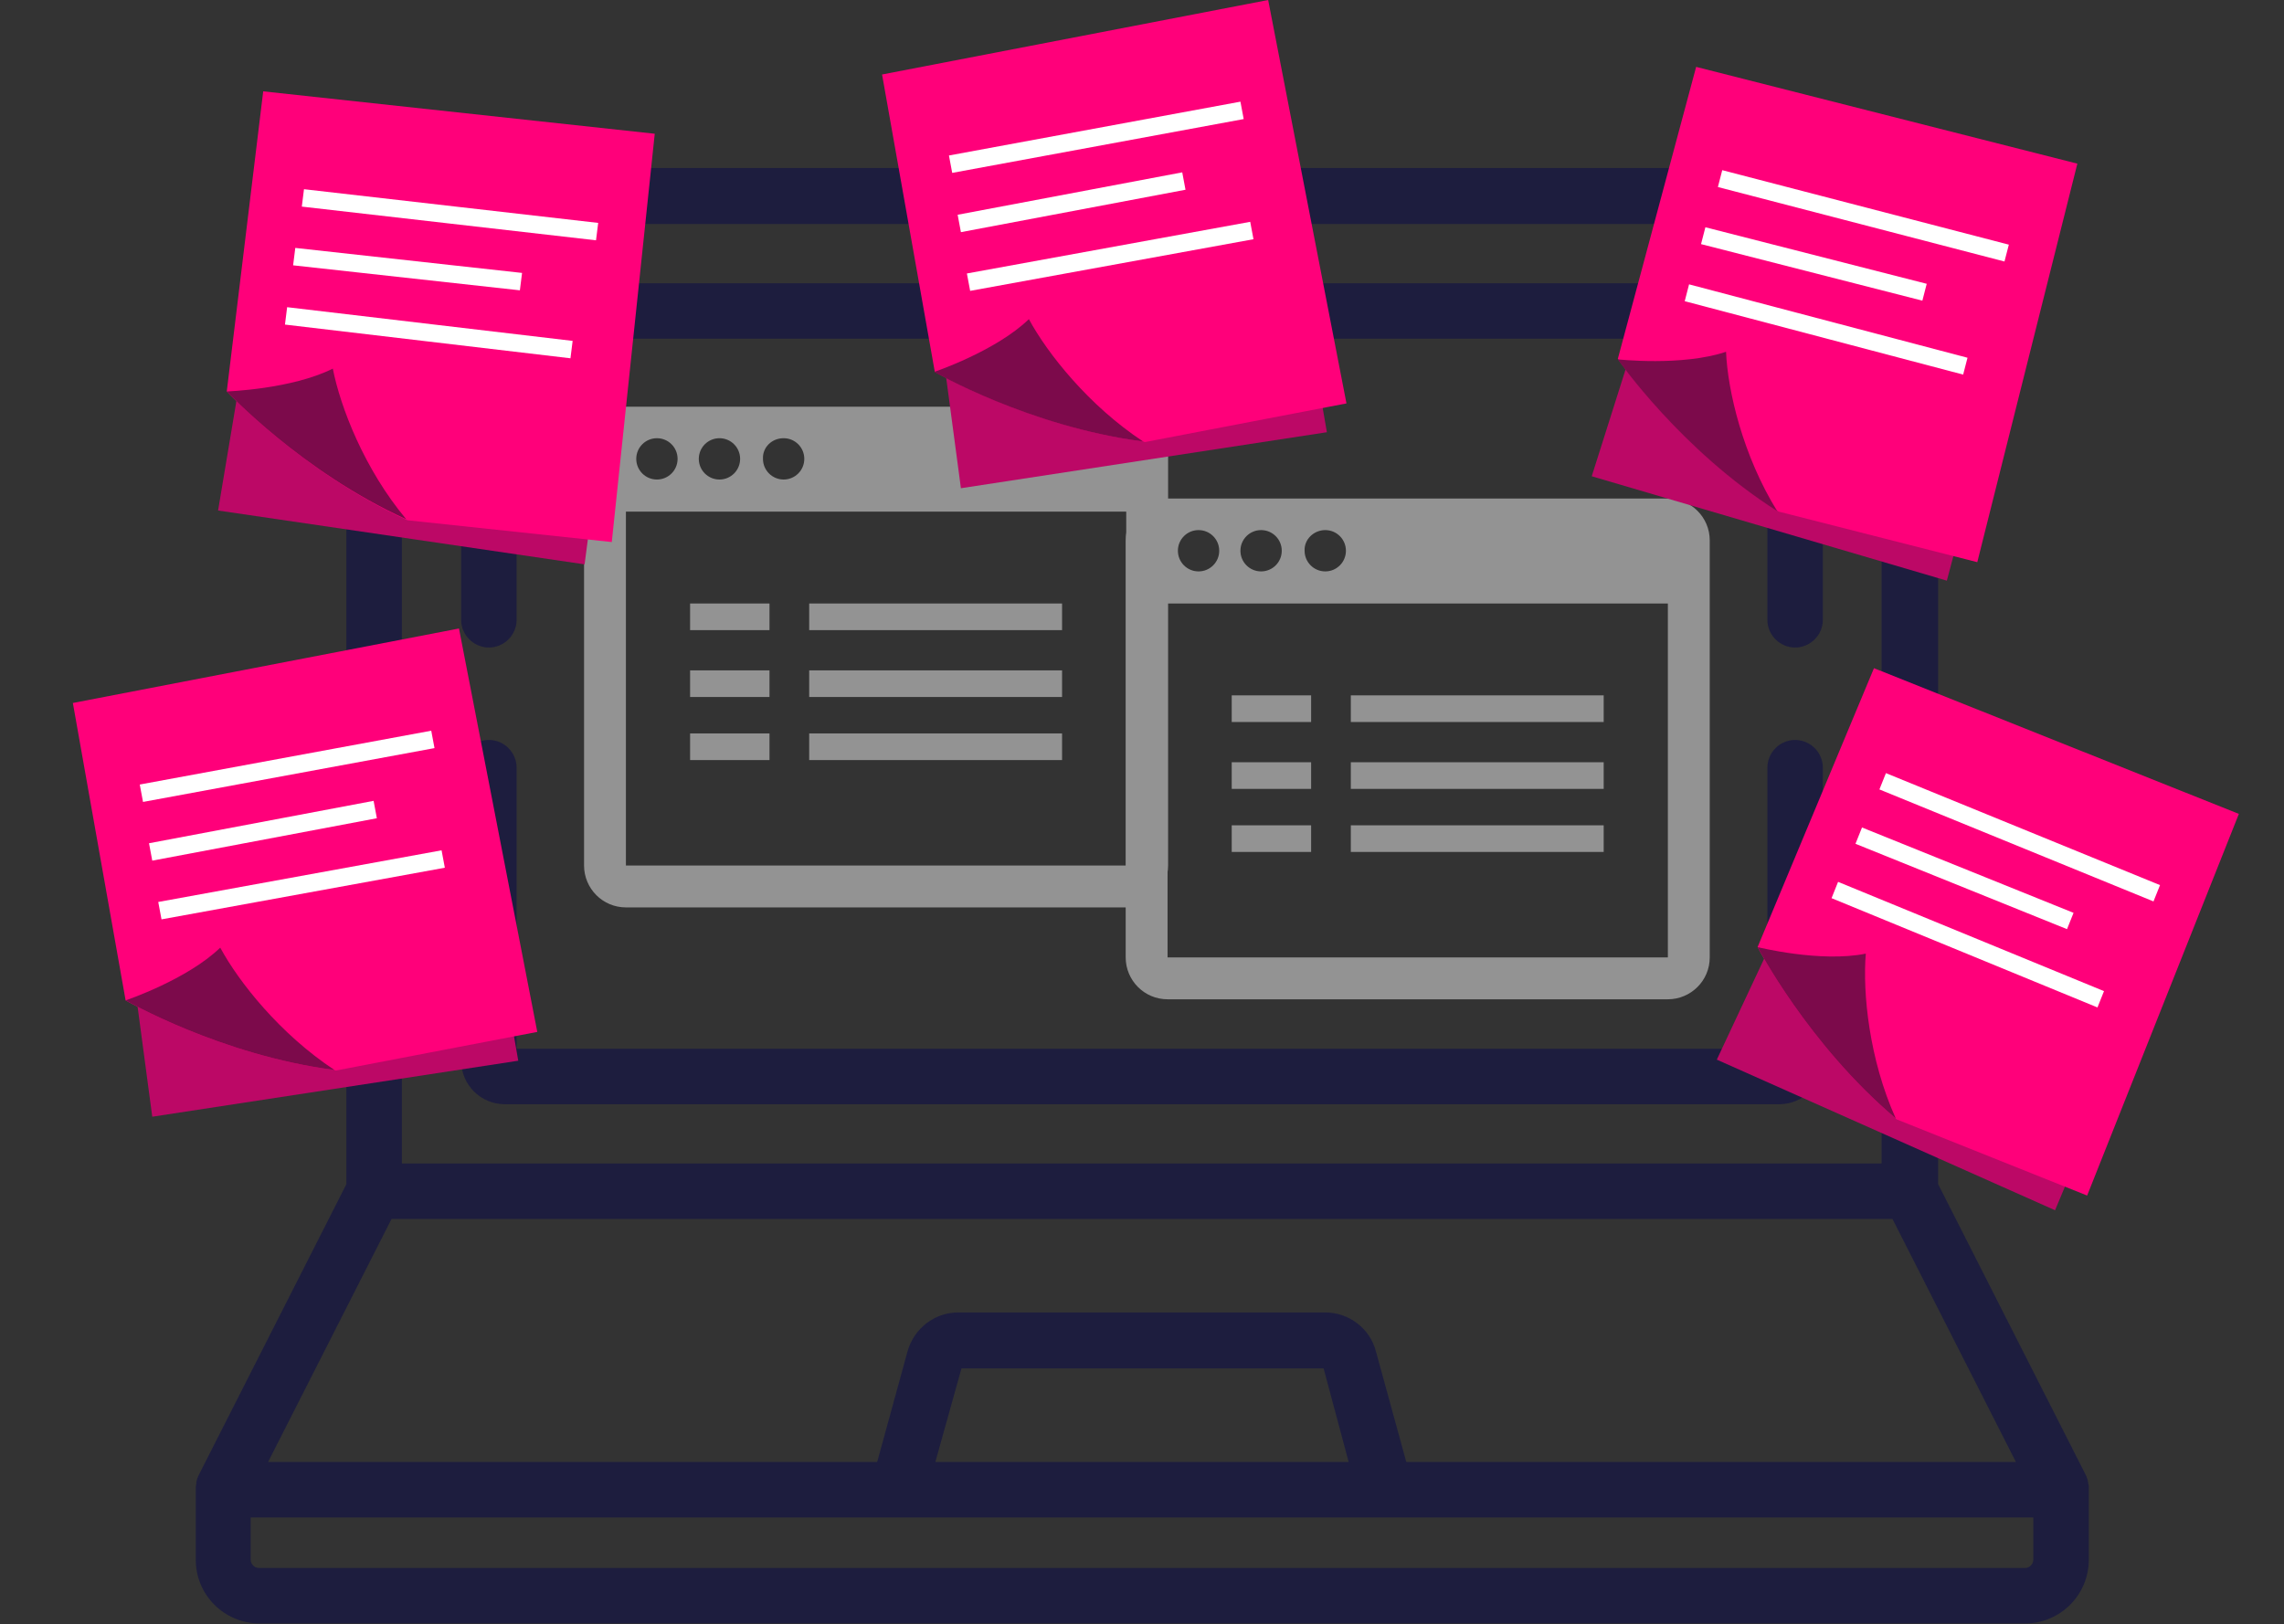 <?xml version="1.0" encoding="utf-8"?>
<!-- Generator: Adobe Illustrator 24.0.3, SVG Export Plug-In . SVG Version: 6.00 Build 0)  -->
<svg version="1.1" id="Layer_1" xmlns="http://www.w3.org/2000/svg" xmlns:xlink="http://www.w3.org/1999/xlink" x="0px" y="0px"
	 viewBox="0 0 420 298.7" style="enable-background:new 0 0 420 298.7;" xml:space="preserve">
<rect x="0" y="0" width="420" height="298.7" fill="#333333" stroke="none"/>
<style type="text/css">
	.st0{fill:#1D1D3E;}
	.st1{fill-rule:evenodd;clip-rule:evenodd;fill:#939393;}
	.st2{fill:#BC0866;}
	.st3{fill:#FF007A;}
	.st4{fill:#7C0A4B;}
	.st5{fill:#FFFFFF;}
</style>
<title>grafika-2</title>
<g>
	<path class="st0" d="M384.1,273.7c0-0.1,0-0.1,0-0.2c0-0.2,0-0.4-0.1-0.6c0,0,0,0,0-0.1c0-0.2-0.1-0.4-0.1-0.5c0,0,0-0.1,0-0.1
		c-0.1-0.2-0.1-0.3-0.2-0.5c0,0,0-0.1,0-0.1l-27.3-53.8v-177c0-5.4-4.4-9.9-9.9-9.9H73.6c-5.4,0-9.9,4.4-9.9,9.9v177l-27.3,53.8
		c0,0,0,0.1,0,0.1c-0.1,0.1-0.1,0.3-0.2,0.5c0,0,0,0.1,0,0.1c-0.1,0.2-0.1,0.3-0.1,0.5c0,0,0,0,0,0.1c0,0.2-0.1,0.4-0.1,0.6
		c0,0.1,0,0.1,0,0.2c0,0.1,0,0.2,0,0.3v12.9c0,6.5,5.3,11.7,11.7,11.7h324.7c6.5,0,11.7-5.3,11.7-11.7V274
		C384.1,273.9,384.1,273.8,384.1,273.7z M73.9,41.2h272.1V214H73.9V41.2z M72,224.2H348l22.7,44.7H258.6l-5.6-20.4
		c-1.1-4.2-5-7.1-9.3-7.1h-67.5c-4.3,0-8.1,2.9-9.3,7.1l-5.6,20.4H49.3L72,224.2z M248,268.9H172l4.8-17.2h66.6L248,268.9z
		 M373.9,286.9c0,0.8-0.7,1.5-1.5,1.5H47.6c-0.8,0-1.5-0.7-1.5-1.5v-7.8l0,0h327.8l0,0V286.9z"/>
	<path class="st0" d="M330.1,136.1c-2.8,0-5.1,2.3-5.1,5.1v51.7H95v-51.7c0-2.8-2.3-5.1-5.1-5.1c-2.8,0-5.1,2.3-5.1,5.1v53.9
		c0,4.4,3.6,8,8,8h234.4c4.4,0,8-3.6,8-8v-53.9C335.2,138.4,332.9,136.1,330.1,136.1z"/>
	<path class="st0" d="M327.2,52.1H92.8c-4.4,0-8,3.6-8,8V114c0,2.8,2.3,5.1,5.1,5.1c2.8,0,5.1-2.3,5.1-5.1V62.3h230V114
		c0,2.8,2.3,5.1,5.1,5.1s5.1-2.3,5.1-5.1V60.1C335.2,55.7,331.6,52.1,327.2,52.1z"/>
</g>
<g>
	<path class="st1" d="M207.1,74.8h-92c-4.3,0-7.7,3.4-7.7,7.7v76.7c0,4.2,3.4,7.7,7.7,7.7h92c4.2,0,7.7-3.4,7.7-7.7V82.5
		C214.8,78.2,211.3,74.8,207.1,74.8L207.1,74.8z M144.1,80.6c2.1,0,3.8,1.7,3.8,3.8c0,2.1-1.7,3.8-3.8,3.8c-2.1,0-3.8-1.7-3.8-3.8
		C140.2,82.3,141.9,80.6,144.1,80.6L144.1,80.6z M132.3,80.6c2.1,0,3.8,1.7,3.8,3.8c0,2.1-1.7,3.8-3.8,3.8c-2.1,0-3.8-1.7-3.8-3.8
		C128.5,82.3,130.2,80.6,132.3,80.6L132.3,80.6z M120.8,80.6c2.1,0,3.8,1.7,3.8,3.8c0,2.1-1.7,3.8-3.8,3.8c-2.1,0-3.8-1.7-3.8-3.8
		C117,82.3,118.7,80.6,120.8,80.6L120.8,80.6z M207.1,159.2h-92V94.1h92V159.2z M207.1,159.2"/>
	<rect x="126.9" y="111" class="st1" width="14.6" height="4.9"/>
	<rect x="148.8" y="111" class="st1" width="46.5" height="4.9"/>
	<rect x="126.9" y="123.3" class="st1" width="14.6" height="4.9"/>
	<rect x="126.9" y="134.9" class="st1" width="14.6" height="4.9"/>
	<rect x="148.8" y="123.3" class="st1" width="46.5" height="4.9"/>
	<rect x="148.8" y="134.9" class="st1" width="46.5" height="4.9"/>
</g>
<g>
	<path class="st1" d="M306.7,91.7h-92c-4.3,0-7.7,3.4-7.7,7.7v76.7c0,4.2,3.4,7.7,7.7,7.7h92c4.2,0,7.7-3.4,7.7-7.7V99.4
		C314.4,95.1,310.9,91.7,306.7,91.7L306.7,91.7z M243.7,97.5c2.1,0,3.8,1.7,3.8,3.8c0,2.1-1.7,3.8-3.8,3.8c-2.1,0-3.8-1.7-3.8-3.8
		C239.8,99.2,241.6,97.5,243.7,97.5L243.7,97.5z M231.9,97.5c2.1,0,3.8,1.7,3.8,3.8c0,2.1-1.7,3.8-3.8,3.8c-2.1,0-3.8-1.7-3.8-3.8
		C228.1,99.2,229.8,97.5,231.9,97.5L231.9,97.5z M220.4,97.5c2.1,0,3.8,1.7,3.8,3.8c0,2.1-1.7,3.8-3.8,3.8c-2.1,0-3.8-1.7-3.8-3.8
		C216.6,99.2,218.3,97.5,220.4,97.5L220.4,97.5z M306.7,176.1h-92V111h92V176.1z M306.7,176.1"/>
	<rect x="226.5" y="127.9" class="st1" width="14.6" height="4.9"/>
	<rect x="248.4" y="127.9" class="st1" width="46.5" height="4.9"/>
	<rect x="226.5" y="140.2" class="st1" width="14.6" height="4.9"/>
	<rect x="226.5" y="151.8" class="st1" width="14.6" height="4.9"/>
	<rect x="248.4" y="140.2" class="st1" width="46.5" height="4.9"/>
	<rect x="248.4" y="151.8" class="st1" width="46.5" height="4.9"/>
</g>
<g>
	<path class="st2" d="M43.6,73l-3.5,20.9l67.4,9.9l0.6-4.6l6.3-60.4l-64-10L43.6,73z M43.6,73"/>
	<path class="st3" d="M120.4,24.6l-7.9,75.1l-37.5-4c0,0,0,0,0,0c-0.1,0-0.2-0.1-0.3-0.1C55.5,86.8,41.7,72,41.7,72l6.7-55.2
		L120.4,24.6z M120.4,24.6"/>
	<path class="st4" d="M74.7,95.5C55.5,86.8,41.7,72,41.7,72s11.9-0.4,19.5-4.2C62.6,74.9,67,86.3,74.7,95.5L74.7,95.5z M74.7,95.5"
		/>
	<path class="st5" d="M55.5,38l0.4-3.2L110,41l-0.4,3.2L55.5,38z M55.5,38"/>
	<path class="st5" d="M53.9,48.8l0.4-3.2L96,50.2l-0.4,3.2L53.9,48.8z M53.9,48.8"/>
	<path class="st5" d="M52.4,59.7l0.4-3.2l52.5,6.2l-0.4,3.2L52.4,59.7z M52.4,59.7"/>
</g>
<g>
	<path class="st2" d="M173.9,68.8l2.8,21L244,79.5l-0.8-4.6l-11.7-59.6l-64.2,9.2L173.9,68.8z M173.9,68.8"/>
	<path class="st3" d="M233.2,0l14.4,74.2l-37,7.1c0,0,0,0,0,0c-0.1,0-0.2,0-0.3-0.1c-20.9-2.7-38.4-12.8-38.4-12.8l-9.7-54.7
		L233.2,0z M233.2,0"/>
	<path class="st4" d="M210.2,81.2c-20.9-2.7-38.4-12.8-38.4-12.8s11.3-3.8,17.4-9.7C192.6,65,200.2,74.6,210.2,81.2L210.2,81.2z
		 M210.2,81.2"/>
	<path class="st5" d="M175.1,31.8l-0.6-3.2l53.6-9.9l0.6,3.2L175.1,31.8z M175.1,31.8"/>
	<path class="st5" d="M176.7,42.7l-0.6-3.2l41.3-7.8l0.6,3.2L176.7,42.7z M176.7,42.7"/>
	<path class="st5" d="M178.4,53.5l-0.6-3.2l52.1-9.5l0.6,3.2L178.4,53.5z M178.4,53.5"/>
</g>
<g>
	<path class="st2" d="M25.2,184.4l2.8,21l67.3-10.3l-0.8-4.6L82.8,131l-64.2,9.2L25.2,184.4z M25.2,184.4"/>
	<path class="st3" d="M84.4,115.6l14.4,74.2l-37,7.1c0,0,0,0,0,0c-0.1,0-0.2,0-0.3-0.1C40.6,194.1,23.1,184,23.1,184l-9.7-54.7
		L84.4,115.6z M84.4,115.6"/>
	<path class="st4" d="M61.5,196.8C40.6,194.1,23.1,184,23.1,184s11.3-3.8,17.4-9.7C43.9,180.6,51.5,190.2,61.5,196.8L61.5,196.8z
		 M61.5,196.8"/>
	<path class="st5" d="M26.3,147.5l-0.6-3.2l53.6-9.9l0.6,3.2L26.3,147.5z M26.3,147.5"/>
	<path class="st5" d="M28,158.3l-0.6-3.2l41.3-7.8l0.6,3.2L28,158.3z M28,158.3"/>
	<path class="st5" d="M29.7,169.1l-0.6-3.2l52.1-9.5l0.6,3.2L29.7,169.1z M29.7,169.1"/>
</g>
<g>
	<path class="st2" d="M299.1,67.4l-6.4,20.2l65.3,19.2l1.2-4.5L374,43.4l-62-18.9L299.1,67.4z M299.1,67.4"/>
	<path class="st3" d="M382,30.1l-18.4,73.3l-36.5-9.3c0,0,0,0,0,0c-0.1-0.1-0.2-0.1-0.3-0.2c-17.8-11.3-29.3-27.9-29.3-27.9
		l14.4-53.7L382,30.1z M382,30.1"/>
	<path class="st4" d="M326.8,94c-17.8-11.3-29.3-27.9-29.3-27.9s11.9,1.3,19.9-1.4C317.7,71.9,320.5,83.8,326.8,94L326.8,94z
		 M326.8,94"/>
	<path class="st5" d="M315.9,34.4l0.8-3.1L369.4,45l-0.8,3.1L315.9,34.4z M315.9,34.4"/>
	<path class="st5" d="M312.8,44.9l0.8-3.1l40.7,10.4l-0.8,3.1L312.8,44.9z M312.8,44.9"/>
	<path class="st5" d="M309.8,55.4l0.8-3.1l51.2,13.5l-0.8,3.1L309.8,55.4z M309.8,55.4"/>
</g>
<g>
	<path class="st2" d="M324.7,175.7l-9,19.2l62.2,27.7l1.8-4.3l22.3-56.4l-59-26.9L324.7,175.7z M324.7,175.7"/>
	<path class="st3" d="M411.7,149.7l-27.9,70.2l-35-14c0,0,0,0,0,0c-0.1-0.1-0.2-0.1-0.2-0.2c-16.1-13.6-25.4-31.5-25.4-31.5
		l21.4-51.3L411.7,149.7z M411.7,149.7"/>
	<path class="st4" d="M348.6,205.7c-16.1-13.6-25.4-31.5-25.4-31.5s11.6,2.9,19.9,1.2C342.5,182.6,343.7,194.8,348.6,205.7
		L348.6,205.7z M348.6,205.7"/>
	<path class="st5" d="M345.6,145.2l1.2-3l50.4,20.6l-1.2,3L345.6,145.2z M345.6,145.2"/>
	<path class="st5" d="M341.2,155.2l1.2-3l38.9,15.7l-1.2,3L341.2,155.2z M341.2,155.2"/>
	<path class="st5" d="M336.8,165.2l1.2-3l48.9,20.1l-1.2,3L336.8,165.2z M336.8,165.2"/>
</g>
</svg>
